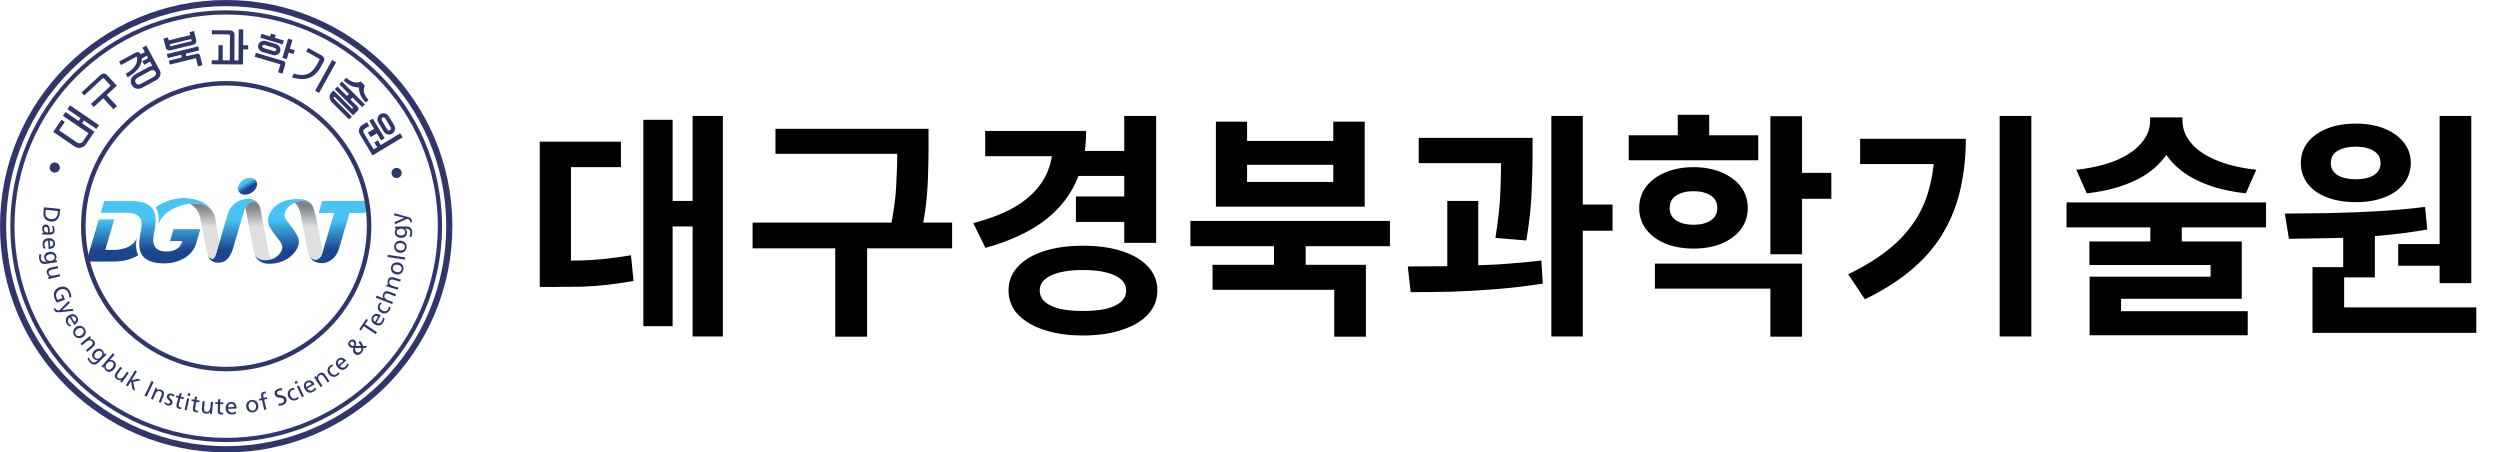 <svg width="210" height="38" viewBox="0 0 210 38" fill="none" xmlns="http://www.w3.org/2000/svg">
<g clip-path="url(#clip0_1399_47)">
<path d="M8.758 16.887L8.469 17.87H10.582C12.227 17.87 11.896 18.967 11.829 19.41C11.695 20.299 11.18 22.104 13.757 22.126C14.464 22.132 15.198 21.937 15.774 21.485C16.366 21.02 16.506 20.35 16.507 20.348L16.83 19.251H14.583H14.58C14.58 19.251 14.296 20.228 14.288 20.25H15.312C15.312 20.25 15.175 21.125 14.021 21.125C13.805 21.125 12.64 21.171 12.91 19.742C13.022 19.156 13.234 18.249 12.854 17.609C12.849 17.601 12.571 16.889 11.037 16.887H8.758Z" fill="url(#paint0_linear_1399_47)"/>
<path d="M20.016 15.647C19.901 16.037 20.155 16.354 20.584 16.354C21.013 16.354 21.455 16.037 21.57 15.647C21.685 15.257 21.43 14.94 21.002 14.94C20.572 14.94 20.13 15.257 20.016 15.647Z" fill="url(#paint1_linear_1399_47)"/>
<path d="M27.062 16.878C27.032 16.979 26.795 17.785 26.765 17.886H28.071C28.06 17.923 27.101 21.17 27.101 21.17C27.084 21.23 26.921 21.919 26.384 21.794C26.218 21.754 26.042 21.618 25.984 21.523C25.985 21.525 25.987 21.529 25.99 21.536C26.158 21.84 26.471 22.103 27.035 22.104C27.655 22.104 28.242 21.686 28.494 20.831L29.363 17.886H30.681C30.711 17.785 30.948 16.979 30.978 16.878H27.062ZM25.984 21.523C25.983 21.521 25.983 21.52 25.983 21.52C25.983 21.521 25.984 21.522 25.984 21.523Z" fill="url(#paint2_linear_1399_47)"/>
<path d="M8.302 18.432L7.258 21.975H9.137C9.763 21.975 10.027 21.953 10.27 21.917C10.725 21.85 11.186 21.693 11.61 21.44C11.445 21.125 11.362 20.609 11.496 19.999C11.496 19.999 11.169 21.027 9.413 20.992C9.224 20.988 9.006 20.988 8.844 20.988L9.598 18.432H8.302Z" fill="url(#paint3_linear_1399_47)"/>
<path d="M13.08 17.424C13.273 17.721 13.332 18.101 13.337 18.398C13.341 18.629 13.303 18.855 13.303 18.855C13.732 17.619 15.255 17.223 15.596 17.164C17.349 16.857 17.8 17.67 17.963 17.987C17.566 16.96 16.31 16.638 15.469 16.638C14.026 16.638 13.08 17.424 13.08 17.424Z" fill="url(#paint4_linear_1399_47)"/>
<path d="M20.269 16.798C19.715 16.974 19.308 17.398 19.125 18.001L18.191 21.165C18.13 21.369 18.031 21.761 17.823 21.73C17.649 21.704 17.537 21.584 17.467 21.453C17.467 21.453 17.599 22.071 18.346 22.071C19.142 22.063 19.433 21.337 19.584 20.826L20.518 17.663C20.627 17.291 21.044 16.791 21.494 16.959C21.559 16.984 21.68 17.059 21.791 17.282C21.791 17.282 21.611 16.695 20.865 16.695C20.696 16.695 20.499 16.725 20.269 16.798Z" fill="url(#paint5_linear_1399_47)"/>
<path d="M15.938 17.116C16.29 17.288 16.706 17.664 16.865 18.494C16.865 18.494 17.286 20.95 17.467 21.453V21.453C17.482 21.479 17.498 21.504 17.513 21.527C17.584 21.627 17.684 21.709 17.823 21.73C18.031 21.761 18.13 21.369 18.191 21.165L18.445 20.305L18.122 18.558C18.09 18.383 18.047 18.214 18 18.078C17.986 18.04 17.969 17.999 17.95 17.956C17.954 17.967 17.959 17.977 17.963 17.987C17.825 17.719 17.481 17.096 16.317 17.096C16.199 17.096 16.073 17.102 15.938 17.116Z" fill="url(#paint6_linear_1399_47)"/>
<path d="M20.615 17.438C20.671 17.746 21.224 20.724 21.256 20.891C21.288 21.045 21.318 21.311 21.44 21.492C21.859 21.985 22.474 21.887 22.823 21.772C22.693 21.607 22.599 21.405 22.547 21.145C22.547 21.145 21.946 17.873 21.886 17.585C21.876 17.539 21.847 17.412 21.792 17.282V17.282C21.68 17.059 21.559 16.984 21.494 16.959C21.433 16.936 21.372 16.925 21.312 16.925C21.02 16.925 20.761 17.177 20.615 17.438Z" fill="url(#paint7_linear_1399_47)"/>
<path d="M24.531 16.745C24.084 16.786 23.448 16.989 23.057 17.384C23.002 17.441 22.206 18.21 22.649 19.057C22.823 19.387 23.523 20.275 23.523 20.275C23.595 20.373 23.833 20.666 23.652 21.058C23.576 21.221 23.402 21.475 23.082 21.665C22.979 21.723 22.017 22.178 21.436 21.488C21.436 21.488 21.678 22.157 22.606 22.157C23.88 22.157 24.625 21.465 24.933 20.924C25.09 20.64 25.209 20.251 24.974 19.803C24.754 19.382 24.285 18.777 24.099 18.542C23.93 18.328 23.839 18.086 23.951 17.825C24.041 17.552 24.273 17.294 24.59 17.109L24.589 17.11C25.861 16.424 26.304 17.407 26.304 17.407C26.105 16.767 25.324 16.725 25.1 16.726L25.102 16.725C25.073 16.725 25.045 16.724 25.015 16.724C24.884 16.724 24.745 16.727 24.531 16.745Z" fill="url(#paint8_linear_1399_47)"/>
<path d="M24.731 17.038C24.969 17.187 25.145 17.481 25.271 18.047L25.84 21.1C25.881 21.288 25.931 21.424 25.986 21.523C26.045 21.619 26.218 21.755 26.384 21.794C26.768 21.883 26.961 21.555 27.046 21.34C27.065 21.288 27.081 21.236 27.097 21.183C27.097 21.183 26.63 18.186 26.302 17.405C26.29 17.378 26.043 16.867 25.416 16.867C25.225 16.867 24.998 16.915 24.731 17.038Z" fill="url(#paint9_linear_1399_47)"/>
<path d="M19 0.518C8.793 0.518 0.518 8.792 0.518 18.998C0.518 29.208 8.793 37.481 19 37.481C29.211 37.481 37.484 29.208 37.484 18.998C37.484 8.792 29.211 0.518 19 0.518ZM38 18.998C38 29.494 29.494 38.002 19 38.002C8.507 38.002 0 29.494 0 18.998C0 8.51 8.507 1.48038e-05 19 1.48038e-05C29.494 1.48038e-05 38 8.51 38 18.998Z" fill="#30366C"/>
<path d="M1.219 18.998C1.219 9.195 9.196 1.22 19 1.22C28.803 1.22 36.778 9.195 36.778 18.998C36.778 28.803 28.803 36.78 19 36.78C9.196 36.78 1.219 28.803 1.219 18.998ZM0.865 18.998C0.865 28.999 9.001 37.135 19 37.135C28.999 37.135 37.133 28.999 37.133 18.998C37.133 8.999 28.999 0.865 19 0.865C9.001 0.865 0.865 8.999 0.865 18.998Z" fill="#30366C"/>
<path d="M7.189 18.998C7.189 12.483 12.483 7.184 19 7.184C25.516 7.184 30.813 12.483 30.813 18.998C30.813 25.515 25.516 30.814 19 30.814C12.483 30.814 7.189 25.515 7.189 18.998ZM6.808 18.998C6.808 25.723 12.278 31.189 19 31.189C25.719 31.189 31.193 25.723 31.193 18.998C31.193 12.279 25.719 6.808 19 6.808C12.278 6.808 6.808 12.279 6.808 18.998Z" fill="#30366C"/>
<path d="M4.75 13.678C4.859 13.72 4.939 13.795 4.988 13.902C5.036 14.009 5.041 14.118 4.999 14.227C4.956 14.338 4.881 14.415 4.774 14.466C4.669 14.512 4.558 14.516 4.45 14.473C4.338 14.433 4.26 14.357 4.212 14.251C4.164 14.145 4.161 14.035 4.202 13.926C4.243 13.817 4.317 13.736 4.424 13.688C4.532 13.641 4.64 13.635 4.75 13.678Z" fill="#30366C"/>
<path d="M33.454 14.932C33.342 14.971 33.233 14.965 33.128 14.912C33.021 14.861 32.95 14.78 32.912 14.667C32.873 14.558 32.88 14.449 32.931 14.343C32.984 14.238 33.064 14.167 33.176 14.126C33.286 14.089 33.395 14.096 33.501 14.146C33.606 14.199 33.68 14.28 33.715 14.391C33.755 14.503 33.748 14.612 33.697 14.716C33.646 14.823 33.564 14.894 33.454 14.932Z" fill="#30366C"/>
<path d="M3.692 17.411L3.653 17.816C3.607 18.265 3.816 18.567 4.274 18.612C4.695 18.655 4.976 18.358 5.018 17.952L5.059 17.548L3.692 17.411ZM4.867 17.727L4.844 17.956C4.815 18.238 4.606 18.437 4.286 18.404C3.934 18.37 3.791 18.167 3.825 17.83L3.845 17.625L4.867 17.727Z" fill="#30366C"/>
<path d="M4.341 18.988C4.403 19.064 4.442 19.176 4.441 19.28C4.438 19.465 4.349 19.528 4.177 19.525C4.18 19.453 4.181 19.402 4.183 19.329C4.185 19.136 4.108 18.862 3.856 18.858C3.638 18.857 3.541 19.007 3.54 19.223C3.538 19.393 3.631 19.492 3.691 19.536V19.54L3.56 19.539L3.558 19.711C3.588 19.707 3.641 19.705 3.755 19.706L4.168 19.71C4.443 19.713 4.587 19.6 4.59 19.311C4.591 19.185 4.554 19.072 4.498 18.98L4.341 18.988ZM3.949 19.522C3.8 19.522 3.687 19.423 3.69 19.24C3.691 19.155 3.747 19.053 3.855 19.055C4.031 19.058 4.045 19.306 4.044 19.406C4.044 19.447 4.038 19.485 4.038 19.524L3.949 19.522Z" fill="#30366C"/>
<path d="M4.209 20.716C4.363 20.706 4.484 20.608 4.472 20.449C4.46 20.268 4.307 20.203 4.175 20.198L4.209 20.716ZM3.662 20.873C3.634 20.803 3.587 20.726 3.577 20.561C3.552 20.207 3.757 20.028 4.084 20.007C4.381 19.987 4.602 20.16 4.622 20.442C4.645 20.776 4.408 20.899 4.087 20.922L4.038 20.207C3.839 20.221 3.715 20.385 3.726 20.559C3.735 20.682 3.807 20.818 3.847 20.861L3.662 20.873Z" fill="#30366C"/>
<path d="M4.786 22.024L4.763 21.854L4.615 21.876L4.613 21.873C4.712 21.802 4.763 21.695 4.737 21.52C4.692 21.22 4.397 21.116 4.142 21.155C3.886 21.192 3.674 21.368 3.718 21.651C3.738 21.778 3.805 21.9 3.921 21.962V21.964L3.825 21.981C3.614 22.012 3.466 21.916 3.438 21.724C3.418 21.589 3.431 21.502 3.474 21.352L3.302 21.356C3.271 21.524 3.271 21.619 3.287 21.724C3.339 22.079 3.536 22.211 3.838 22.166L4.786 22.024ZM3.873 21.677C3.847 21.506 3.996 21.376 4.182 21.348C4.35 21.324 4.565 21.384 4.593 21.568C4.622 21.764 4.46 21.886 4.252 21.916C4.069 21.943 3.898 21.847 3.873 21.677Z" fill="#30366C"/>
<path d="M4.075 23.438L4.035 23.262L4.189 23.227L4.189 23.222C4.065 23.195 3.968 23.083 3.936 22.945C3.875 22.693 4.005 22.542 4.269 22.481L4.847 22.345L4.89 22.523L4.386 22.644C4.157 22.696 4.058 22.773 4.087 22.931C4.135 23.136 4.32 23.191 4.558 23.134L5.01 23.027L5.052 23.209L4.075 23.438Z" fill="#30366C"/>
<path d="M5.991 24.954C5.988 24.832 5.983 24.739 5.912 24.552C5.763 24.159 5.391 23.974 4.996 24.122C4.587 24.276 4.429 24.646 4.582 25.053C4.659 25.255 4.738 25.363 4.788 25.424L5.455 25.172L5.284 24.716L5.133 24.772L5.237 25.044L4.846 25.191C4.817 25.148 4.794 25.12 4.745 24.994C4.645 24.727 4.763 24.433 5.064 24.319C5.35 24.21 5.641 24.326 5.754 24.623C5.817 24.786 5.823 24.895 5.8 25.008L5.991 24.954Z" fill="#30366C"/>
<path d="M4.652 25.876C4.656 25.9 4.661 25.933 4.675 25.962C4.747 26.11 4.976 26.06 4.994 26.052C5.014 26.042 5.05 26 5.075 25.975L5.772 25.262L5.86 25.445L5.228 26.047L5.228 26.051L6.097 25.94L6.18 26.109L5.093 26.219C4.89 26.237 4.657 26.269 4.554 26.05C4.528 25.997 4.519 25.963 4.512 25.932L4.652 25.876Z" fill="#30366C"/>
<path d="M6.246 27.05C6.38 26.974 6.443 26.834 6.365 26.695C6.274 26.537 6.107 26.546 5.987 26.602L6.246 27.05ZM5.823 27.432C5.765 27.383 5.692 27.333 5.609 27.19C5.431 26.882 5.538 26.633 5.82 26.47C6.08 26.32 6.355 26.379 6.496 26.624C6.662 26.913 6.505 27.13 6.226 27.29L5.868 26.67C5.696 26.768 5.656 26.972 5.742 27.123C5.805 27.229 5.93 27.319 5.983 27.34L5.823 27.432Z" fill="#30366C"/>
<path d="M6.384 27.47C6.149 27.634 6.07 27.938 6.242 28.19C6.414 28.438 6.726 28.474 6.966 28.311C7.215 28.138 7.282 27.846 7.108 27.592C6.935 27.34 6.636 27.298 6.384 27.47ZM6.496 27.631C6.653 27.524 6.87 27.513 6.984 27.677C7.096 27.839 7.01 28.04 6.852 28.148C6.706 28.25 6.488 28.283 6.365 28.104C6.241 27.925 6.349 27.734 6.496 27.631Z" fill="#30366C"/>
<path d="M7.535 28.233L7.65 28.372L7.526 28.473L7.53 28.476C7.653 28.446 7.791 28.505 7.879 28.613C8.044 28.813 7.994 29.006 7.786 29.176L7.327 29.556L7.208 29.414L7.608 29.082C7.789 28.934 7.846 28.823 7.751 28.691C7.617 28.528 7.426 28.563 7.239 28.718L6.879 29.013L6.761 28.869L7.535 28.233Z" fill="#30366C"/>
<path d="M8.939 29.797L8.819 29.673L8.713 29.778L8.71 29.776C8.748 29.661 8.725 29.545 8.603 29.419C8.391 29.202 8.091 29.291 7.908 29.468C7.721 29.652 7.653 29.916 7.855 30.121C7.943 30.212 8.07 30.27 8.2 30.254L8.203 30.257L8.132 30.326C7.981 30.474 7.805 30.484 7.669 30.345C7.573 30.247 7.533 30.168 7.48 30.02L7.344 30.126C7.417 30.281 7.473 30.355 7.546 30.433C7.799 30.691 8.033 30.68 8.251 30.468L8.939 29.797ZM7.994 30.05C7.872 29.927 7.916 29.735 8.051 29.603C8.175 29.484 8.385 29.409 8.514 29.541C8.651 29.684 8.591 29.877 8.442 30.024C8.308 30.154 8.114 30.176 7.994 30.05Z" fill="#30366C"/>
<path d="M9.427 30.893C9.326 31.016 9.117 31.129 8.968 30.999C8.808 30.86 8.879 30.65 8.989 30.523C9.111 30.382 9.308 30.3 9.459 30.431C9.612 30.562 9.546 30.758 9.427 30.893ZM8.523 30.782L8.656 30.896L8.748 30.788L8.752 30.793C8.739 30.882 8.767 31.023 8.902 31.14C9.132 31.339 9.404 31.219 9.584 31.012C9.761 30.807 9.809 30.534 9.588 30.344C9.457 30.229 9.334 30.215 9.23 30.249L9.227 30.247L9.627 29.785L9.486 29.665L8.523 30.782Z" fill="#30366C"/>
<path d="M10.235 32.137L10.091 32.032L10.182 31.903L10.18 31.902C10.069 31.961 9.921 31.939 9.807 31.857C9.597 31.703 9.598 31.505 9.756 31.287L10.106 30.804L10.257 30.913L9.95 31.334C9.813 31.524 9.787 31.646 9.913 31.748C10.083 31.873 10.259 31.79 10.401 31.594L10.676 31.217L10.824 31.326L10.235 32.137Z" fill="#30366C"/>
<path d="M11.345 31.103L11.503 31.2L11.045 31.95L11.602 31.812L11.816 31.943L11.185 32.081L11.345 32.831L11.119 32.691L11.002 32.02L10.735 32.459L10.575 32.364L11.345 31.103Z" fill="#30366C"/>
<path d="M12.733 32L12.909 32.087L12.312 33.324L12.136 33.237L12.733 32Z" fill="#30366C"/>
<path d="M13.061 32.572L13.227 32.639L13.167 32.785L13.17 32.788C13.265 32.706 13.414 32.692 13.544 32.742C13.783 32.842 13.83 33.035 13.728 33.284L13.502 33.837L13.332 33.765L13.529 33.285C13.617 33.068 13.613 32.942 13.466 32.872C13.271 32.794 13.119 32.914 13.029 33.141L12.853 33.571L12.68 33.501L13.061 32.572Z" fill="#30366C"/>
<path d="M13.81 33.91C13.876 33.98 13.964 34.02 14.053 34.049C14.223 34.105 14.417 34.066 14.485 33.862C14.583 33.558 14.152 33.477 14.216 33.284C14.244 33.204 14.334 33.193 14.422 33.222C14.464 33.236 14.56 33.293 14.592 33.332L14.656 33.185C14.596 33.141 14.535 33.102 14.452 33.073C14.262 33.012 14.083 33.058 14.018 33.258C13.931 33.523 14.348 33.645 14.291 33.819C14.257 33.922 14.147 33.922 14.066 33.897C14.017 33.88 13.924 33.824 13.87 33.756L13.81 33.91Z" fill="#30366C"/>
<path d="M15.414 33.534L15.157 33.464L15.016 33.994C14.983 34.106 15.035 34.185 15.118 34.209C15.173 34.224 15.217 34.215 15.25 34.209L15.208 34.359C15.164 34.359 15.105 34.359 15.048 34.344C14.864 34.295 14.774 34.176 14.825 33.982L14.978 33.418L14.76 33.358L14.799 33.214L15.018 33.272L15.079 33.047L15.272 33.038L15.197 33.32L15.453 33.388L15.414 33.534Z" fill="#30366C"/>
<path d="M15.503 34.428L15.683 34.468L15.899 33.49L15.719 33.449L15.503 34.428ZM16.003 33.067L15.799 33.023L15.755 33.228L15.959 33.272L16.003 33.067Z" fill="#30366C"/>
<path d="M16.771 33.649L16.51 33.605L16.559 33.318L16.367 33.344L16.328 33.575L16.104 33.536L16.078 33.683L16.302 33.721L16.203 34.299C16.169 34.496 16.27 34.606 16.459 34.638C16.518 34.648 16.576 34.642 16.619 34.638L16.645 34.483C16.616 34.495 16.57 34.507 16.515 34.495C16.431 34.483 16.373 34.408 16.393 34.293L16.486 33.753L16.746 33.797L16.771 33.649Z" fill="#30366C"/>
<path d="M17.799 34.774L17.621 34.756L17.638 34.597H17.634C17.567 34.704 17.427 34.762 17.288 34.747C17.031 34.721 16.93 34.55 16.956 34.282L17.015 33.688L17.2 33.706L17.148 34.224C17.124 34.456 17.163 34.574 17.323 34.6C17.534 34.62 17.645 34.46 17.669 34.219L17.713 33.756L17.898 33.775L17.799 34.774Z" fill="#30366C"/>
<path d="M18.755 33.953L18.49 33.945L18.474 34.494C18.473 34.611 18.541 34.674 18.624 34.677C18.681 34.679 18.723 34.664 18.751 34.646L18.747 34.805C18.704 34.816 18.647 34.828 18.589 34.827C18.398 34.821 18.283 34.728 18.287 34.526L18.306 33.94L18.079 33.931L18.085 33.784L18.308 33.792L18.316 33.559L18.504 33.505L18.494 33.797L18.76 33.804L18.755 33.953Z" fill="#30366C"/>
<path d="M19.806 34.554C19.761 34.592 19.621 34.661 19.5 34.664C19.326 34.671 19.163 34.543 19.158 34.344L19.873 34.317C19.862 33.994 19.746 33.755 19.411 33.767C19.124 33.779 18.947 33.996 18.957 34.293C18.971 34.618 19.142 34.828 19.499 34.816C19.664 34.81 19.742 34.766 19.812 34.739L19.806 34.554ZM19.152 34.206C19.16 34.075 19.229 33.922 19.411 33.915C19.571 33.91 19.668 34.032 19.672 34.187L19.152 34.206Z" fill="#30366C"/>
<path d="M20.688 34.197C20.731 34.483 20.975 34.684 21.274 34.635C21.573 34.591 21.74 34.32 21.694 34.037C21.648 33.736 21.41 33.551 21.11 33.597C20.805 33.648 20.639 33.897 20.688 34.197ZM20.882 34.166C20.851 33.98 20.935 33.779 21.132 33.747C21.326 33.715 21.47 33.88 21.5 34.068C21.53 34.245 21.465 34.456 21.25 34.489C21.035 34.522 20.909 34.344 20.882 34.166Z" fill="#30366C"/>
<path d="M22.006 33.605L21.777 33.658L21.742 33.511L21.973 33.458L21.952 33.367C21.897 33.129 21.924 32.96 22.191 32.901C22.235 32.89 22.275 32.885 22.312 32.885L22.339 33.032C22.317 33.027 22.281 33.032 22.25 33.039C22.094 33.073 22.098 33.178 22.128 33.312L22.154 33.418L22.413 33.358L22.446 33.503L22.185 33.564L22.377 34.395L22.196 34.437L22.006 33.605Z" fill="#30366C"/>
<path d="M23.712 32.786C23.605 32.781 23.545 32.781 23.447 32.815C23.344 32.85 23.233 32.93 23.28 33.066C23.363 33.315 23.904 33.068 24.05 33.497C24.141 33.775 23.965 33.957 23.705 34.045C23.614 34.077 23.514 34.08 23.421 34.082L23.38 33.902C23.453 33.906 23.576 33.906 23.671 33.874C23.779 33.838 23.907 33.729 23.855 33.575C23.757 33.285 23.224 33.553 23.087 33.15C23.009 32.919 23.151 32.733 23.384 32.655C23.471 32.625 23.577 32.605 23.679 32.606L23.712 32.786Z" fill="#30366C"/>
<path d="M24.706 32.581C24.649 32.581 24.554 32.602 24.483 32.63C24.2 32.747 24.095 33.031 24.21 33.311C24.322 33.576 24.606 33.719 24.884 33.601C24.948 33.576 25.028 33.536 25.083 33.474L25.009 33.326C24.969 33.383 24.905 33.431 24.845 33.455C24.627 33.548 24.463 33.401 24.393 33.236C24.322 33.06 24.358 32.843 24.549 32.766C24.604 32.742 24.674 32.728 24.751 32.729L24.706 32.581Z" fill="#30366C"/>
<path d="M25.364 33.362L25.532 33.284L25.101 32.375L24.934 32.456L25.364 33.362ZM24.926 31.979L24.738 32.07L24.826 32.258L25.016 32.167L24.926 31.979Z" fill="#30366C"/>
<path d="M26.468 32.534C26.446 32.589 26.354 32.712 26.245 32.77C26.093 32.854 25.89 32.81 25.795 32.636L26.423 32.292C26.268 32.009 26.057 31.846 25.763 32.009C25.515 32.144 25.452 32.418 25.594 32.679C25.751 32.966 25.999 33.077 26.312 32.906C26.455 32.827 26.508 32.752 26.557 32.698L26.468 32.534ZM25.73 32.516C25.678 32.393 25.673 32.228 25.831 32.141C25.97 32.065 26.11 32.132 26.184 32.264L25.73 32.516Z" fill="#30366C"/>
<path d="M26.386 31.681L26.534 31.582L26.623 31.714L26.626 31.713C26.607 31.586 26.683 31.456 26.798 31.379C27.016 31.235 27.201 31.306 27.35 31.532L27.678 32.03L27.524 32.13L27.237 31.696C27.107 31.503 27.004 31.435 26.863 31.516C26.687 31.631 26.702 31.824 26.836 32.03L27.093 32.416L26.938 32.517L26.386 31.681Z" fill="#30366C"/>
<path d="M27.997 30.74C27.922 30.76 27.859 30.793 27.811 30.828C27.649 30.956 27.669 31.172 27.786 31.324C27.896 31.466 28.093 31.562 28.281 31.416C28.33 31.379 28.379 31.316 28.403 31.251L28.513 31.372C28.476 31.446 28.41 31.506 28.356 31.548C28.116 31.734 27.807 31.671 27.63 31.443C27.444 31.203 27.471 30.904 27.713 30.715C27.774 30.669 27.861 30.625 27.916 30.61L27.997 30.74Z" fill="#30366C"/>
<path d="M28.842 30.319C28.741 30.205 28.587 30.171 28.469 30.276C28.334 30.396 28.377 30.559 28.454 30.664L28.842 30.319ZM29.303 30.656C29.265 30.721 29.232 30.804 29.11 30.914C28.842 31.151 28.577 31.098 28.358 30.854C28.161 30.632 28.161 30.352 28.372 30.162C28.623 29.94 28.865 30.05 29.081 30.291L28.544 30.767C28.677 30.917 28.883 30.913 29.015 30.797C29.107 30.716 29.169 30.575 29.178 30.517L29.303 30.656Z" fill="#30366C"/>
<path d="M29.485 28.989C29.398 28.913 29.4 28.817 29.46 28.749C29.522 28.679 29.599 28.654 29.695 28.737C29.783 28.813 29.767 28.963 29.741 29.051C29.654 29.053 29.555 29.051 29.485 28.989ZM30.111 28.77C30.224 28.882 30.278 28.958 30.309 29.053H29.884C29.929 28.902 29.943 28.707 29.811 28.592C29.647 28.451 29.469 28.511 29.354 28.647C29.224 28.793 29.194 28.982 29.361 29.127C29.461 29.213 29.576 29.223 29.691 29.224C29.626 29.414 29.634 29.584 29.792 29.72C29.966 29.872 30.194 29.843 30.372 29.637C30.487 29.506 30.531 29.384 30.514 29.238L30.687 29.241L30.849 29.055L30.484 29.059C30.446 28.919 30.39 28.791 30.233 28.63L30.111 28.77ZM29.92 29.554C29.815 29.463 29.825 29.355 29.841 29.231L30.349 29.235C30.358 29.301 30.367 29.416 30.282 29.512C30.19 29.619 30.033 29.654 29.92 29.554Z" fill="#30366C"/>
<path d="M30.557 27.402L30.32 27.758L30.176 27.661L30.76 26.788L30.903 26.882L30.668 27.238L31.666 27.904L31.557 28.068L30.557 27.402Z" fill="#30366C"/>
<path d="M31.763 26.588C31.631 26.511 31.476 26.526 31.398 26.664C31.308 26.821 31.399 26.96 31.506 27.036L31.763 26.588ZM32.307 26.762C32.295 26.835 32.287 26.925 32.205 27.066C32.027 27.378 31.758 27.41 31.475 27.248C31.218 27.101 31.128 26.834 31.27 26.587C31.436 26.296 31.703 26.324 31.98 26.485L31.623 27.106C31.797 27.205 31.992 27.139 32.079 26.987C32.141 26.879 32.157 26.726 32.147 26.668L32.307 26.762Z" fill="#30366C"/>
<path d="M32.058 25.481C32.001 25.532 31.957 25.588 31.932 25.641C31.842 25.828 31.957 26.014 32.129 26.096C32.291 26.174 32.509 26.174 32.614 25.959C32.64 25.903 32.659 25.824 32.648 25.755L32.804 25.816C32.802 25.9 32.768 25.984 32.739 26.042C32.605 26.315 32.303 26.4 32.043 26.275C31.767 26.141 31.659 25.86 31.793 25.584C31.826 25.517 31.885 25.438 31.927 25.399L32.058 25.481Z" fill="#30366C"/>
<path d="M32.943 25.55L33.011 25.378L32.579 25.207C32.353 25.117 32.23 24.967 32.307 24.772C32.377 24.625 32.502 24.62 32.719 24.705L33.203 24.898L33.271 24.726L32.716 24.505C32.465 24.405 32.273 24.454 32.177 24.696C32.125 24.825 32.139 24.957 32.213 25.056L32.211 25.061L31.64 24.833L31.57 25.005L32.943 25.55Z" fill="#30366C"/>
<path d="M33.408 24.334L33.459 24.16L33.015 24.023C32.782 23.954 32.647 23.814 32.708 23.612C32.764 23.46 32.888 23.445 33.112 23.513L33.611 23.663L33.664 23.486L33.093 23.313C32.834 23.235 32.646 23.3 32.572 23.549C32.531 23.682 32.559 23.83 32.651 23.917V23.921L32.498 23.873L32.445 24.045L33.408 24.334Z" fill="#30366C"/>
<path d="M33.261 23.048C33.543 23.107 33.818 22.953 33.881 22.655C33.944 22.362 33.754 22.107 33.474 22.049C33.174 21.986 32.917 22.141 32.854 22.438C32.789 22.738 32.961 22.985 33.261 23.048ZM33.301 22.854C33.115 22.815 32.957 22.664 32.999 22.47C33.041 22.277 33.245 22.202 33.431 22.24C33.607 22.279 33.78 22.414 33.734 22.624C33.689 22.839 33.478 22.893 33.301 22.854Z" fill="#30366C"/>
<path d="M32.552 21.593L32.577 21.408L34.04 21.624L34.013 21.807L32.552 21.593Z" fill="#30366C"/>
<path d="M33.594 21.238C33.878 21.26 34.133 21.072 34.158 20.77C34.183 20.47 33.963 20.244 33.677 20.218C33.372 20.193 33.136 20.378 33.112 20.682C33.085 20.988 33.288 21.212 33.594 21.238ZM33.608 21.04C33.419 21.024 33.245 20.894 33.26 20.695C33.276 20.499 33.471 20.398 33.661 20.414C33.84 20.43 34.028 20.543 34.009 20.757C33.992 20.976 33.787 21.056 33.608 21.04Z" fill="#30366C"/>
<path d="M33.184 19.027V19.2H33.332V19.202C33.226 19.26 33.16 19.357 33.16 19.535C33.16 19.838 33.437 19.983 33.695 19.983C33.954 19.98 34.189 19.838 34.189 19.553C34.187 19.424 34.136 19.294 34.032 19.216V19.211H34.128C34.341 19.211 34.474 19.326 34.474 19.521C34.474 19.658 34.449 19.742 34.384 19.883L34.557 19.904C34.611 19.741 34.623 19.648 34.623 19.543C34.623 19.184 34.449 19.025 34.142 19.025L33.184 19.027ZM34.038 19.505C34.038 19.678 33.872 19.786 33.684 19.786C33.514 19.786 33.311 19.694 33.311 19.506C33.311 19.31 33.489 19.213 33.697 19.213C33.883 19.213 34.038 19.331 34.038 19.505Z" fill="#30366C"/>
<path d="M34.594 18.673C34.598 18.641 34.602 18.606 34.598 18.547C34.579 18.303 34.35 18.247 34.154 18.194L33.101 17.909L33.117 18.095L33.966 18.303V18.307L33.16 18.642L33.176 18.844L34.082 18.431C34.114 18.416 34.163 18.388 34.186 18.385C34.206 18.384 34.438 18.421 34.45 18.586C34.454 18.616 34.448 18.65 34.442 18.673H34.594Z" fill="#30366C"/>
<path d="M6.765 9.925L6.606 10.157C5.879 9.662 5.531 9.425 5.504 9.407C5.494 9.421 5.294 9.716 5.284 9.73C5.298 9.739 7.435 11.196 7.435 11.196L6.994 11.842C6.928 11.948 6.847 12.012 6.753 12.03C6.655 12.052 6.545 12.023 6.436 11.948L4.965 10.946L5.443 10.245L5.166 10.056L4.468 11.08L6.268 12.305C6.579 12.518 7.004 12.436 7.215 12.126C7.215 12.126 7.926 11.08 7.937 11.066C7.604 10.838 7.915 11.051 6.893 10.353L7.051 10.12C7.051 10.12 8.082 10.822 8.097 10.832C8.107 10.818 8.308 10.523 8.317 10.509C8.302 10.499 5.898 8.861 5.883 8.85C5.874 8.865 5.673 9.16 5.663 9.174C5.677 9.183 6.765 9.925 6.765 9.925Z" fill="#30366C"/>
<path d="M32.53 10.874L32.072 10.115C32.024 10.034 32.048 9.928 32.127 9.88C32.205 9.833 32.311 9.86 32.36 9.942L32.818 10.701C32.867 10.781 32.84 10.887 32.762 10.935C32.683 10.983 32.579 10.956 32.53 10.874ZM33.111 10.524L32.653 9.766C32.506 9.521 32.191 9.443 31.951 9.587C31.709 9.734 31.631 10.051 31.778 10.294L32.235 11.051C32.381 11.294 32.699 11.374 32.94 11.228C33.181 11.084 33.257 10.767 33.111 10.524Z" fill="#30366C"/>
<path d="M30.901 11.138C30.927 11.181 31.106 11.479 31.131 11.521C31.146 11.512 31.659 11.204 31.659 11.204C31.659 11.204 32.003 11.775 32.013 11.79C32.026 11.781 32.297 11.618 32.31 11.61C32.301 11.596 31.326 9.978 31.317 9.963C31.304 9.97 31.033 10.134 31.019 10.143C31.029 10.157 31.428 10.821 31.428 10.821C31.428 10.821 30.916 11.13 30.901 11.138Z" fill="#30366C"/>
<path d="M33.621 11.207L33.617 11.2L31.98 12.186C31.947 12.13 31.757 11.815 31.739 11.784C31.724 11.791 31.46 11.952 31.445 11.961C31.453 11.973 31.658 12.313 31.688 12.362L31.386 12.544L30.532 11.128C30.467 11.02 30.508 10.894 30.634 10.819C30.634 10.819 30.978 10.611 31.017 10.587C31.009 10.574 30.828 10.275 30.82 10.26C30.805 10.269 30.426 10.497 30.426 10.497C30.154 10.661 30.067 11.02 30.233 11.295L31.294 13.055C31.294 13.055 33.804 11.543 33.818 11.535C33.81 11.52 33.629 11.22 33.621 11.207Z" fill="#30366C"/>
<path d="M14.292 3.883L14.252 3.718L16.061 3.276L16.103 3.45L14.294 3.891L14.292 3.883ZM14.305 4.229L16.249 3.755C16.419 3.713 16.522 3.547 16.485 3.377C16.485 3.377 16.301 2.624 16.296 2.607C16.281 2.611 15.935 2.696 15.919 2.699C15.923 2.714 15.98 2.949 15.98 2.949L14.168 3.392C14.168 3.392 14.11 3.158 14.106 3.142C14.09 3.147 13.749 3.229 13.733 3.234C13.737 3.25 13.917 3.988 13.917 3.988C13.917 3.99 13.918 3.991 13.918 3.992L13.919 3.996C13.961 4.167 14.134 4.272 14.305 4.229Z" fill="#30366C"/>
<path d="M14.097 4.874C14.114 4.871 15.221 4.6 15.221 4.6L15.276 4.824C15.276 4.824 14.199 5.088 14.183 5.092C14.187 5.109 14.259 5.41 14.263 5.424C14.275 5.422 16.46 4.888 16.46 4.888L16.57 5.335C16.57 5.335 16.622 5.552 16.627 5.568C16.642 5.564 16.988 5.48 17.003 5.475L16.815 4.703C16.765 4.496 16.602 4.505 16.534 4.517L15.654 4.732L15.599 4.508C15.599 4.508 16.715 4.235 16.732 4.231C16.728 4.215 16.653 3.911 16.65 3.896C16.633 3.9 14.032 4.536 14.016 4.54C14.019 4.556 14.094 4.86 14.097 4.874Z" fill="#30366C"/>
<path d="M23.005 4.292L22.156 4.041C22.066 4.014 22.009 3.93 22.03 3.858C22.051 3.787 22.144 3.747 22.234 3.774L23.084 4.026C23.173 4.052 23.231 4.137 23.21 4.207C23.188 4.279 23.094 4.318 23.005 4.292ZM23.181 3.698L22.331 3.446C22.059 3.366 21.776 3.506 21.7 3.76C21.625 4.015 21.786 4.288 22.059 4.368L22.908 4.62C23.179 4.7 23.463 4.56 23.538 4.304C23.613 4.051 23.453 3.778 23.181 3.698Z" fill="#30366C"/>
<path d="M23.842 3.401C23.825 3.397 23.092 3.18 23.092 3.18C23.092 3.18 23.159 2.954 23.164 2.938C23.149 2.934 22.781 2.825 22.764 2.82C22.76 2.835 22.694 3.062 22.694 3.062C22.694 3.062 21.981 2.85 21.964 2.845C21.96 2.861 21.872 3.157 21.868 3.172C21.885 3.177 23.729 3.723 23.745 3.728C23.75 3.713 23.837 3.418 23.842 3.401Z" fill="#30366C"/>
<path d="M24.568 3.355C24.538 3.345 24.231 3.256 24.2 3.247C24.196 3.263 23.728 4.842 23.723 4.858C23.739 4.863 24.076 4.962 24.091 4.966C24.096 4.951 24.252 4.421 24.252 4.421C24.646 4.538 24.624 4.531 24.662 4.543C24.666 4.527 24.754 4.232 24.758 4.217C24.741 4.211 24.349 4.095 24.349 4.095C24.349 4.095 24.563 3.372 24.568 3.355Z" fill="#30366C"/>
<path d="M23.807 5.125C23.807 5.125 21.509 4.444 21.492 4.439C21.488 4.455 21.399 4.753 21.395 4.768C21.406 4.772 23.555 5.408 23.555 5.408C23.555 5.408 23.362 6.06 23.357 6.075C23.373 6.08 23.715 6.182 23.73 6.185L23.954 5.428C24.014 5.223 23.871 5.148 23.807 5.125Z" fill="#30366C"/>
<path d="M30.14 7.347H30.149L30.15 7.358C30.132 8.084 30.7 8.577 30.739 8.609C30.75 8.599 30.943 8.405 30.954 8.394C30.347 7.755 30.614 7.247 30.644 7.19C30.636 7.182 30.316 6.862 30.307 6.853C30.25 6.883 29.728 7.135 29.089 6.528C29.078 6.538 28.884 6.732 28.873 6.743C28.907 6.782 29.413 7.366 30.14 7.347Z" fill="#30366C"/>
<path d="M28.493 7.073C28.506 7.085 29.305 7.886 29.305 7.886L29.135 8.056C29.135 8.056 28.357 7.278 28.344 7.266C28.334 7.277 28.131 7.48 28.12 7.491C28.131 7.503 29.61 8.983 29.61 8.983C29.649 9.024 29.662 9.074 29.636 9.1C29.611 9.126 29.547 9.126 29.507 9.085C29.507 9.085 28.028 7.605 28.017 7.594C28.006 7.605 27.851 7.759 27.851 7.759C27.625 7.984 27.632 8.347 27.86 8.576C27.86 8.576 29.303 10.018 29.315 10.031C29.327 10.019 29.545 9.802 29.557 9.789C29.545 9.777 28.037 8.27 28.037 8.27C28.009 8.231 28.02 8.175 28.041 8.155C28.066 8.13 28.117 8.142 28.157 8.181C28.157 8.181 29.595 9.621 29.66 9.686C29.668 9.679 29.875 9.471 30.039 9.308L30.036 9.309C30.187 9.158 30.096 9.023 30.05 8.973L29.44 8.362L29.611 8.192C29.611 8.192 30.404 8.985 30.416 8.997C30.427 8.986 30.635 8.778 30.646 8.767C30.635 8.755 28.737 6.855 28.724 6.843C28.713 6.854 28.505 7.062 28.493 7.073Z" fill="#30366C"/>
<path d="M13.073 6.071C13.161 6.233 13.064 6.373 12.896 6.465C12.673 6.586 11.841 7.04 11.841 7.04C11.677 7.13 11.505 7.136 11.417 6.974C11.413 6.968 11.395 6.933 11.391 6.928C11.303 6.765 11.396 6.615 11.561 6.524C11.561 6.524 12.392 6.071 12.617 5.95C12.783 5.859 12.959 5.863 13.049 6.026C13.051 6.031 13.07 6.066 13.073 6.071ZM11.961 4.005C11.969 4.019 12.161 4.371 12.164 4.376L11.838 4.555C11.781 4.459 11.717 4.406 11.636 4.385L11.635 4.384C11.549 4.365 11.445 4.387 11.329 4.45L11.253 4.492C10.755 4.763 10.013 5.168 10.004 5.173C10.011 5.187 10.163 5.468 10.163 5.468C10.176 5.46 11.246 4.878 11.451 4.766C11.458 4.763 11.489 4.755 11.498 4.788C11.542 4.953 11.638 5.609 10.56 6.196L10.725 6.496C11.7 5.918 11.925 5.341 11.913 4.912L12.331 4.684L12.441 4.885L11.952 5.152L12.11 5.443L12.111 5.444L12.6 5.177L12.8 5.542C12.713 5.54 12.602 5.572 12.51 5.621V5.62C12.508 5.621 11.329 6.262 11.328 6.263C11.019 6.447 10.881 6.796 11.05 7.107L11.082 7.164C11.25 7.473 11.612 7.536 11.935 7.376L11.935 7.377C11.936 7.377 13.114 6.735 13.117 6.734L13.116 6.733C13.435 6.551 13.585 6.208 13.413 5.893C13.413 5.893 12.332 3.904 12.288 3.827C12.26 3.842 11.993 3.988 11.961 4.005Z" fill="#30366C"/>
<path d="M26.47 7.618C26.484 7.626 26.79 7.796 26.804 7.804C26.812 7.789 28.224 5.241 28.233 5.227C28.218 5.218 27.912 5.049 27.898 5.041C27.89 5.056 26.478 7.603 26.47 7.618Z" fill="#30366C"/>
<path d="M26.985 4.636L26.974 4.63L26.088 4.139L25.883 4.025L25.717 4.324L26.78 4.913C26.813 4.938 26.827 4.959 26.832 4.972C26.846 5.004 26.828 5.044 26.811 5.074L26.608 5.441C26.392 5.832 26.135 6.091 25.846 6.209C25.692 6.272 25.517 6.299 25.318 6.294C25.248 6.289 25.126 6.28 24.975 6.252C24.941 6.245 24.909 6.24 24.875 6.232C24.867 6.23 24.86 6.229 24.852 6.226C24.799 6.214 24.744 6.2 24.686 6.182L24.509 6.502C24.717 6.553 25.024 6.623 25.123 6.628C25.44 6.668 25.727 6.64 25.979 6.542C26.359 6.4 26.681 6.094 26.938 5.633L27.184 5.189C27.245 5.078 27.259 4.975 27.225 4.885C27.193 4.793 27.112 4.71 26.985 4.636Z" fill="#30366C"/>
<path d="M20.431 2.47C20.401 2.47 20.08 2.467 20.049 2.467C20.049 2.485 20.033 5.074 20.033 5.074L19.791 5.073L19.696 5.072H19.688L19.69 4.718C19.691 4.482 19.694 4.091 19.698 3.445L19.701 2.938C19.702 2.812 19.665 2.715 19.592 2.652C19.52 2.586 19.409 2.553 19.262 2.548H19.25L19.022 2.547C19.022 2.547 18.587 2.545 18.236 2.542C18.15 2.541 18.07 2.541 18.002 2.54C17.884 2.54 17.803 2.539 17.798 2.539C17.797 2.555 17.796 2.866 17.795 2.882C17.81 2.882 18.597 2.887 18.843 2.888L19.219 2.891C19.256 2.896 19.278 2.907 19.289 2.916C19.316 2.938 19.321 2.982 19.32 3.016L19.319 3.22L19.315 3.327C19.314 3.572 19.304 5.061 19.304 5.061V5.07L18.705 5.066C18.705 5.066 18.713 3.817 18.713 3.801C18.698 3.801 18.368 3.798 18.352 3.797C18.352 3.814 18.344 5.064 18.344 5.064C18.344 5.064 17.795 5.06 17.778 5.06C17.778 5.076 17.776 5.382 17.776 5.398C17.793 5.398 20.395 5.415 20.412 5.415C20.413 5.401 20.421 4.148 20.421 4.148C20.421 4.148 20.831 4.151 20.847 4.151C20.847 4.134 20.85 3.818 20.85 3.802C20.784 3.801 20.837 3.802 20.423 3.8C20.423 3.8 20.431 2.487 20.431 2.47Z" fill="#30366C"/>
<path d="M8.994 6.311C8.908 6.218 8.815 6.172 8.718 6.177C8.621 6.178 8.517 6.229 8.406 6.327L8.398 6.335L8.23 6.491L7.654 7.024L7.483 7.184C7.161 7.481 6.856 7.763 6.849 7.77C6.86 7.781 7.065 8.002 7.076 8.014C7.089 8.001 8.356 6.828 8.356 6.828L8.598 6.602C8.631 6.578 8.655 6.572 8.671 6.571C8.704 6.568 8.739 6.597 8.761 6.623L9.296 7.2C9.296 7.2 7.654 8.72 7.641 8.732C7.652 8.744 7.867 8.976 7.878 8.987C7.891 8.975 8.673 8.251 8.673 8.251C8.673 8.251 9.521 9.167 9.533 9.18C9.545 9.168 9.811 8.921 9.823 8.91C9.812 8.898 8.963 7.982 8.963 7.982C8.963 7.982 9.8 7.207 9.812 7.195C9.803 7.187 8.994 6.311 8.994 6.311Z" fill="#30366C"/>
<path d="M58.18 9.741H60.72V28.261H58.18V9.741ZM55.72 16.881H58.8V19.021H55.72V16.881ZM54.04 10.061H56.5V27.401H54.04V10.061ZM45.34 21.901H46.62C47.393 21.901 48.127 21.894 48.82 21.881C49.513 21.854 50.2 21.807 50.88 21.741C51.573 21.661 52.28 21.561 53 21.441L53.22 23.601C52.473 23.734 51.747 23.841 51.04 23.921C50.333 24.001 49.62 24.054 48.9 24.081C48.18 24.094 47.42 24.101 46.62 24.101H45.34V21.901ZM45.34 11.901H52.16V14.041H47.96V22.961H45.34V11.901ZM65.138 10.821H76.738V12.921H65.138V10.821ZM63.218 18.701H79.978V20.861H63.218V18.701ZM70.158 20.221H72.838V28.281H70.158V20.221ZM75.378 10.821H77.998V12.461C77.998 13.127 77.985 13.834 77.958 14.581C77.945 15.327 77.892 16.147 77.798 17.041C77.705 17.921 77.532 18.907 77.278 20.001L74.678 19.681C75.025 18.147 75.225 16.807 75.278 15.661C75.345 14.501 75.378 13.434 75.378 12.461V10.821ZM90.537 12.681H94.877V14.781H90.537V12.681ZM90.377 16.501H94.737V18.641H90.377V16.501ZM94.437 9.741H97.117V20.401H94.437V9.741ZM88.417 11.001H91.237C91.237 12.681 90.924 14.167 90.297 15.461C89.67 16.741 88.73 17.827 87.477 18.721C86.224 19.601 84.657 20.301 82.777 20.821L81.757 18.741C83.33 18.327 84.603 17.807 85.577 17.181C86.55 16.541 87.263 15.807 87.717 14.981C88.183 14.154 88.417 13.261 88.417 12.301V11.001ZM82.757 11.001H90.277V13.121H82.757V11.001ZM90.977 20.641C92.23 20.641 93.323 20.794 94.257 21.101C95.204 21.407 95.93 21.841 96.437 22.401C96.957 22.961 97.217 23.627 97.217 24.401C97.217 25.174 96.957 25.841 96.437 26.401C95.93 26.961 95.204 27.394 94.257 27.701C93.323 28.021 92.23 28.181 90.977 28.181C89.724 28.181 88.624 28.021 87.677 27.701C86.743 27.394 86.017 26.961 85.497 26.401C84.977 25.841 84.717 25.174 84.717 24.401C84.717 23.627 84.977 22.961 85.497 22.401C86.017 21.841 86.743 21.407 87.677 21.101C88.624 20.794 89.724 20.641 90.977 20.641ZM90.977 22.681C90.217 22.681 89.564 22.747 89.017 22.881C88.484 23.014 88.07 23.207 87.777 23.461C87.484 23.714 87.337 24.027 87.337 24.401C87.337 24.774 87.484 25.094 87.777 25.361C88.07 25.614 88.484 25.807 89.017 25.941C89.564 26.061 90.217 26.121 90.977 26.121C91.737 26.121 92.383 26.061 92.917 25.941C93.45 25.807 93.864 25.614 94.157 25.361C94.45 25.094 94.597 24.774 94.597 24.401C94.597 24.027 94.45 23.714 94.157 23.461C93.864 23.207 93.45 23.014 92.917 22.881C92.383 22.747 91.737 22.681 90.977 22.681ZM107.015 20.161H109.675V22.981H107.015V20.161ZM99.995 18.561H116.755V20.681H99.995V18.561ZM101.855 22.241H114.735V28.281H112.075V24.341H101.855V22.241ZM102.135 10.221H104.755V11.841H111.995V10.221H114.635V17.361H102.135V10.221ZM104.755 13.841V15.281H111.995V13.841H104.755ZM119.174 11.581H127.174V13.701H119.174V11.581ZM121.574 16.881H124.174V23.181H121.574V16.881ZM126.094 11.581H128.734V13.101C128.734 13.994 128.707 15.014 128.654 16.161C128.614 17.307 128.467 18.654 128.214 20.201L125.614 19.981C125.854 18.501 125.994 17.207 126.034 16.101C126.074 14.981 126.094 13.981 126.094 13.101V11.581ZM130.314 9.741H132.954V28.261H130.314V9.741ZM132.194 17.181H135.454V19.381H132.194V17.181ZM118.494 24.541L118.254 22.381C119.334 22.381 120.507 22.374 121.774 22.361C123.054 22.334 124.347 22.287 125.654 22.221C126.974 22.141 128.247 22.027 129.474 21.881L129.594 23.821C128.34 24.021 127.06 24.174 125.754 24.281C124.46 24.387 123.194 24.461 121.954 24.501C120.714 24.527 119.56 24.541 118.494 24.541ZM136.812 11.361H147.692V13.461H136.812V11.361ZM142.252 14.041C143.146 14.041 143.932 14.187 144.612 14.481C145.306 14.774 145.846 15.174 146.232 15.681C146.619 16.187 146.812 16.787 146.812 17.481C146.812 18.147 146.619 18.741 146.232 19.261C145.846 19.767 145.306 20.167 144.612 20.461C143.932 20.741 143.146 20.881 142.252 20.881C141.372 20.881 140.586 20.741 139.892 20.461C139.199 20.167 138.659 19.767 138.272 19.261C137.886 18.741 137.692 18.147 137.692 17.481C137.692 16.787 137.886 16.187 138.272 15.681C138.659 15.174 139.199 14.774 139.892 14.481C140.586 14.187 141.372 14.041 142.252 14.041ZM142.252 16.061C141.666 16.061 141.186 16.181 140.812 16.421C140.439 16.647 140.252 17.001 140.252 17.481C140.252 17.934 140.439 18.281 140.812 18.521C141.186 18.761 141.666 18.881 142.252 18.881C142.852 18.881 143.332 18.761 143.692 18.521C144.066 18.281 144.252 17.934 144.252 17.481C144.252 17.001 144.066 16.647 143.692 16.421C143.332 16.181 142.852 16.061 142.252 16.061ZM148.712 9.761H151.372V21.361H148.712V9.761ZM150.652 14.521H153.832V16.701H150.652V14.521ZM139.012 22.141H151.372V28.281H148.712V24.241H139.012V22.141ZM140.932 9.641H143.572V12.581H140.932V9.641ZM167.971 9.741H170.631V28.261H167.971V9.741ZM162.511 11.661H165.131C165.131 13.074 164.991 14.427 164.711 15.721C164.444 17.001 163.991 18.207 163.351 19.341C162.724 20.474 161.857 21.527 160.751 22.501C159.657 23.461 158.291 24.341 156.651 25.141L155.251 23.041C157.037 22.174 158.457 21.221 159.511 20.181C160.577 19.127 161.344 17.941 161.811 16.621C162.277 15.287 162.511 13.794 162.511 12.141V11.661ZM156.251 11.661H163.751V13.781H156.251V11.661ZM180.609 9.861H182.869V10.201C182.869 10.827 182.756 11.421 182.529 11.981C182.316 12.527 181.996 13.041 181.569 13.521C181.156 14.001 180.642 14.427 180.029 14.801C179.416 15.161 178.709 15.467 177.909 15.721C177.122 15.961 176.249 16.134 175.289 16.241L174.409 14.261C175.249 14.167 176.002 14.027 176.669 13.841C177.336 13.654 177.916 13.427 178.409 13.161C178.902 12.894 179.309 12.601 179.629 12.281C179.962 11.947 180.209 11.607 180.369 11.261C180.529 10.901 180.609 10.547 180.609 10.201V9.861ZM181.089 9.861H183.329V10.201C183.329 10.547 183.409 10.901 183.569 11.261C183.729 11.607 183.969 11.947 184.289 12.281C184.622 12.601 185.036 12.894 185.529 13.161C186.036 13.427 186.616 13.654 187.269 13.841C187.936 14.027 188.689 14.167 189.529 14.261L188.649 16.241C187.689 16.134 186.809 15.961 186.009 15.721C185.222 15.467 184.522 15.161 183.909 14.801C183.296 14.427 182.782 14.001 182.369 13.521C181.956 13.041 181.636 12.527 181.409 11.981C181.196 11.421 181.089 10.827 181.089 10.201V9.861ZM180.629 18.641H183.269V21.221H180.629V18.641ZM173.589 17.001H190.349V19.101H173.589V17.001ZM175.509 20.281H188.309V25.101H178.169V26.701H175.529V23.241H185.689V22.261H175.509V20.281ZM175.529 26.141H188.809V28.161H175.529V26.141ZM196.828 19.261H199.488V23.301H196.828V19.261ZM204.928 9.741H207.588V23.781H204.928V9.741ZM194.248 25.821H208.008V27.961H194.248V25.821ZM194.248 22.441H196.908V26.401H194.248V22.441ZM192.268 20.061L191.928 17.941C193.061 17.927 194.294 17.914 195.628 17.901C196.961 17.874 198.321 17.821 199.708 17.741C201.094 17.661 202.428 17.541 203.708 17.381L203.888 19.281C202.568 19.507 201.221 19.681 199.848 19.801C198.488 19.907 197.161 19.974 195.868 20.001C194.574 20.027 193.374 20.047 192.268 20.061ZM201.448 20.501H205.528V22.321H201.448V20.501ZM197.888 10.381C198.794 10.381 199.594 10.521 200.288 10.801C200.981 11.081 201.521 11.467 201.908 11.961C202.308 12.454 202.508 13.034 202.508 13.701C202.508 14.354 202.308 14.934 201.908 15.441C201.521 15.934 200.981 16.314 200.288 16.581C199.594 16.847 198.794 16.981 197.888 16.981C196.981 16.981 196.174 16.847 195.468 16.581C194.774 16.314 194.234 15.934 193.848 15.441C193.461 14.934 193.268 14.354 193.268 13.701C193.268 13.034 193.461 12.454 193.848 11.961C194.234 11.467 194.774 11.081 195.468 10.801C196.174 10.521 196.981 10.381 197.888 10.381ZM197.888 12.321C197.274 12.321 196.768 12.434 196.368 12.661C195.981 12.887 195.788 13.234 195.788 13.701C195.788 14.141 195.981 14.481 196.368 14.721C196.768 14.947 197.274 15.061 197.888 15.061C198.514 15.061 199.014 14.947 199.388 14.721C199.774 14.481 199.968 14.141 199.968 13.701C199.968 13.394 199.881 13.141 199.708 12.941C199.534 12.741 199.294 12.587 198.988 12.481C198.681 12.374 198.314 12.321 197.888 12.321Z" fill="black"/>
</g>
<defs>
<linearGradient id="paint0_linear_1399_47" x1="12.649" y1="14.211" x2="12.649" y2="21.043" gradientUnits="userSpaceOnUse">
<stop stop-color="#3E7EC7"/>
<stop offset="0.151" stop-color="#47C4F3"/>
<stop offset="0.371" stop-color="#47C4F3"/>
<stop offset="0.616" stop-color="#47C4F3"/>
<stop offset="1" stop-color="#1B458F"/>
</linearGradient>
<linearGradient id="paint1_linear_1399_47" x1="20.282" y1="14.713" x2="20.894" y2="15.773" gradientUnits="userSpaceOnUse">
<stop stop-color="#3E7EC7"/>
<stop offset="0.151" stop-color="#47C4F3"/>
<stop offset="0.371" stop-color="#47C4F3"/>
<stop offset="0.616" stop-color="#47C4F3"/>
<stop offset="1" stop-color="#1B458F"/>
</linearGradient>
<linearGradient id="paint2_linear_1399_47" x1="28.481" y1="14.211" x2="28.481" y2="21.043" gradientUnits="userSpaceOnUse">
<stop stop-color="#3E7EC7"/>
<stop offset="0.151" stop-color="#47C4F3"/>
<stop offset="0.371" stop-color="#47C4F3"/>
<stop offset="0.616" stop-color="#47C4F3"/>
<stop offset="1" stop-color="#1B458F"/>
</linearGradient>
<linearGradient id="paint3_linear_1399_47" x1="9.434" y1="14.211" x2="9.434" y2="21.043" gradientUnits="userSpaceOnUse">
<stop stop-color="#3E7EC7"/>
<stop offset="0.151" stop-color="#47C4F3"/>
<stop offset="0.371" stop-color="#47C4F3"/>
<stop offset="0.616" stop-color="#47C4F3"/>
<stop offset="1" stop-color="#1B458F"/>
</linearGradient>
<linearGradient id="paint4_linear_1399_47" x1="15.521" y1="14.212" x2="15.521" y2="21.043" gradientUnits="userSpaceOnUse">
<stop stop-color="#3E7EC7"/>
<stop offset="0.151" stop-color="#47C4F3"/>
<stop offset="0.371" stop-color="#47C4F3"/>
<stop offset="0.616" stop-color="#47C4F3"/>
<stop offset="1" stop-color="#1B458F"/>
</linearGradient>
<linearGradient id="paint5_linear_1399_47" x1="19.629" y1="14.212" x2="19.629" y2="21.044" gradientUnits="userSpaceOnUse">
<stop stop-color="#3E7EC7"/>
<stop offset="0.151" stop-color="#47C4F3"/>
<stop offset="0.371" stop-color="#47C4F3"/>
<stop offset="0.616" stop-color="#47C4F3"/>
<stop offset="1" stop-color="#1B458F"/>
</linearGradient>
<linearGradient id="paint6_linear_1399_47" x1="17.192" y1="21.991" x2="17.192" y2="17.346" gradientUnits="userSpaceOnUse">
<stop stop-color="#E0DFDE"/>
<stop offset="0.1" stop-color="#E0DFDE"/>
<stop offset="0.626" stop-color="#E0DFDE"/>
<stop offset="1" stop-color="#808388"/>
</linearGradient>
<linearGradient id="paint7_linear_1399_47" x1="21.719" y1="21.991" x2="21.719" y2="17.346" gradientUnits="userSpaceOnUse">
<stop stop-color="#E0DFDE"/>
<stop offset="0.1" stop-color="#E0DFDE"/>
<stop offset="0.626" stop-color="#E0DFDE"/>
<stop offset="1" stop-color="#808388"/>
</linearGradient>
<linearGradient id="paint8_linear_1399_47" x1="23.87" y1="14.212" x2="23.87" y2="21.044" gradientUnits="userSpaceOnUse">
<stop stop-color="#3E7EC7"/>
<stop offset="0.151" stop-color="#47C4F3"/>
<stop offset="0.371" stop-color="#47C4F3"/>
<stop offset="0.616" stop-color="#47C4F3"/>
<stop offset="1" stop-color="#1B458F"/>
</linearGradient>
<linearGradient id="paint9_linear_1399_47" x1="25.914" y1="21.991" x2="25.914" y2="17.346" gradientUnits="userSpaceOnUse">
<stop stop-color="#E0DFDE"/>
<stop offset="0.1" stop-color="#E0DFDE"/>
<stop offset="0.626" stop-color="#E0DFDE"/>
<stop offset="1" stop-color="#808388"/>
</linearGradient>
<clipPath id="clip0_1399_47">
<rect width="210" height="38.002" fill="white"/>
</clipPath>
</defs>
</svg>
